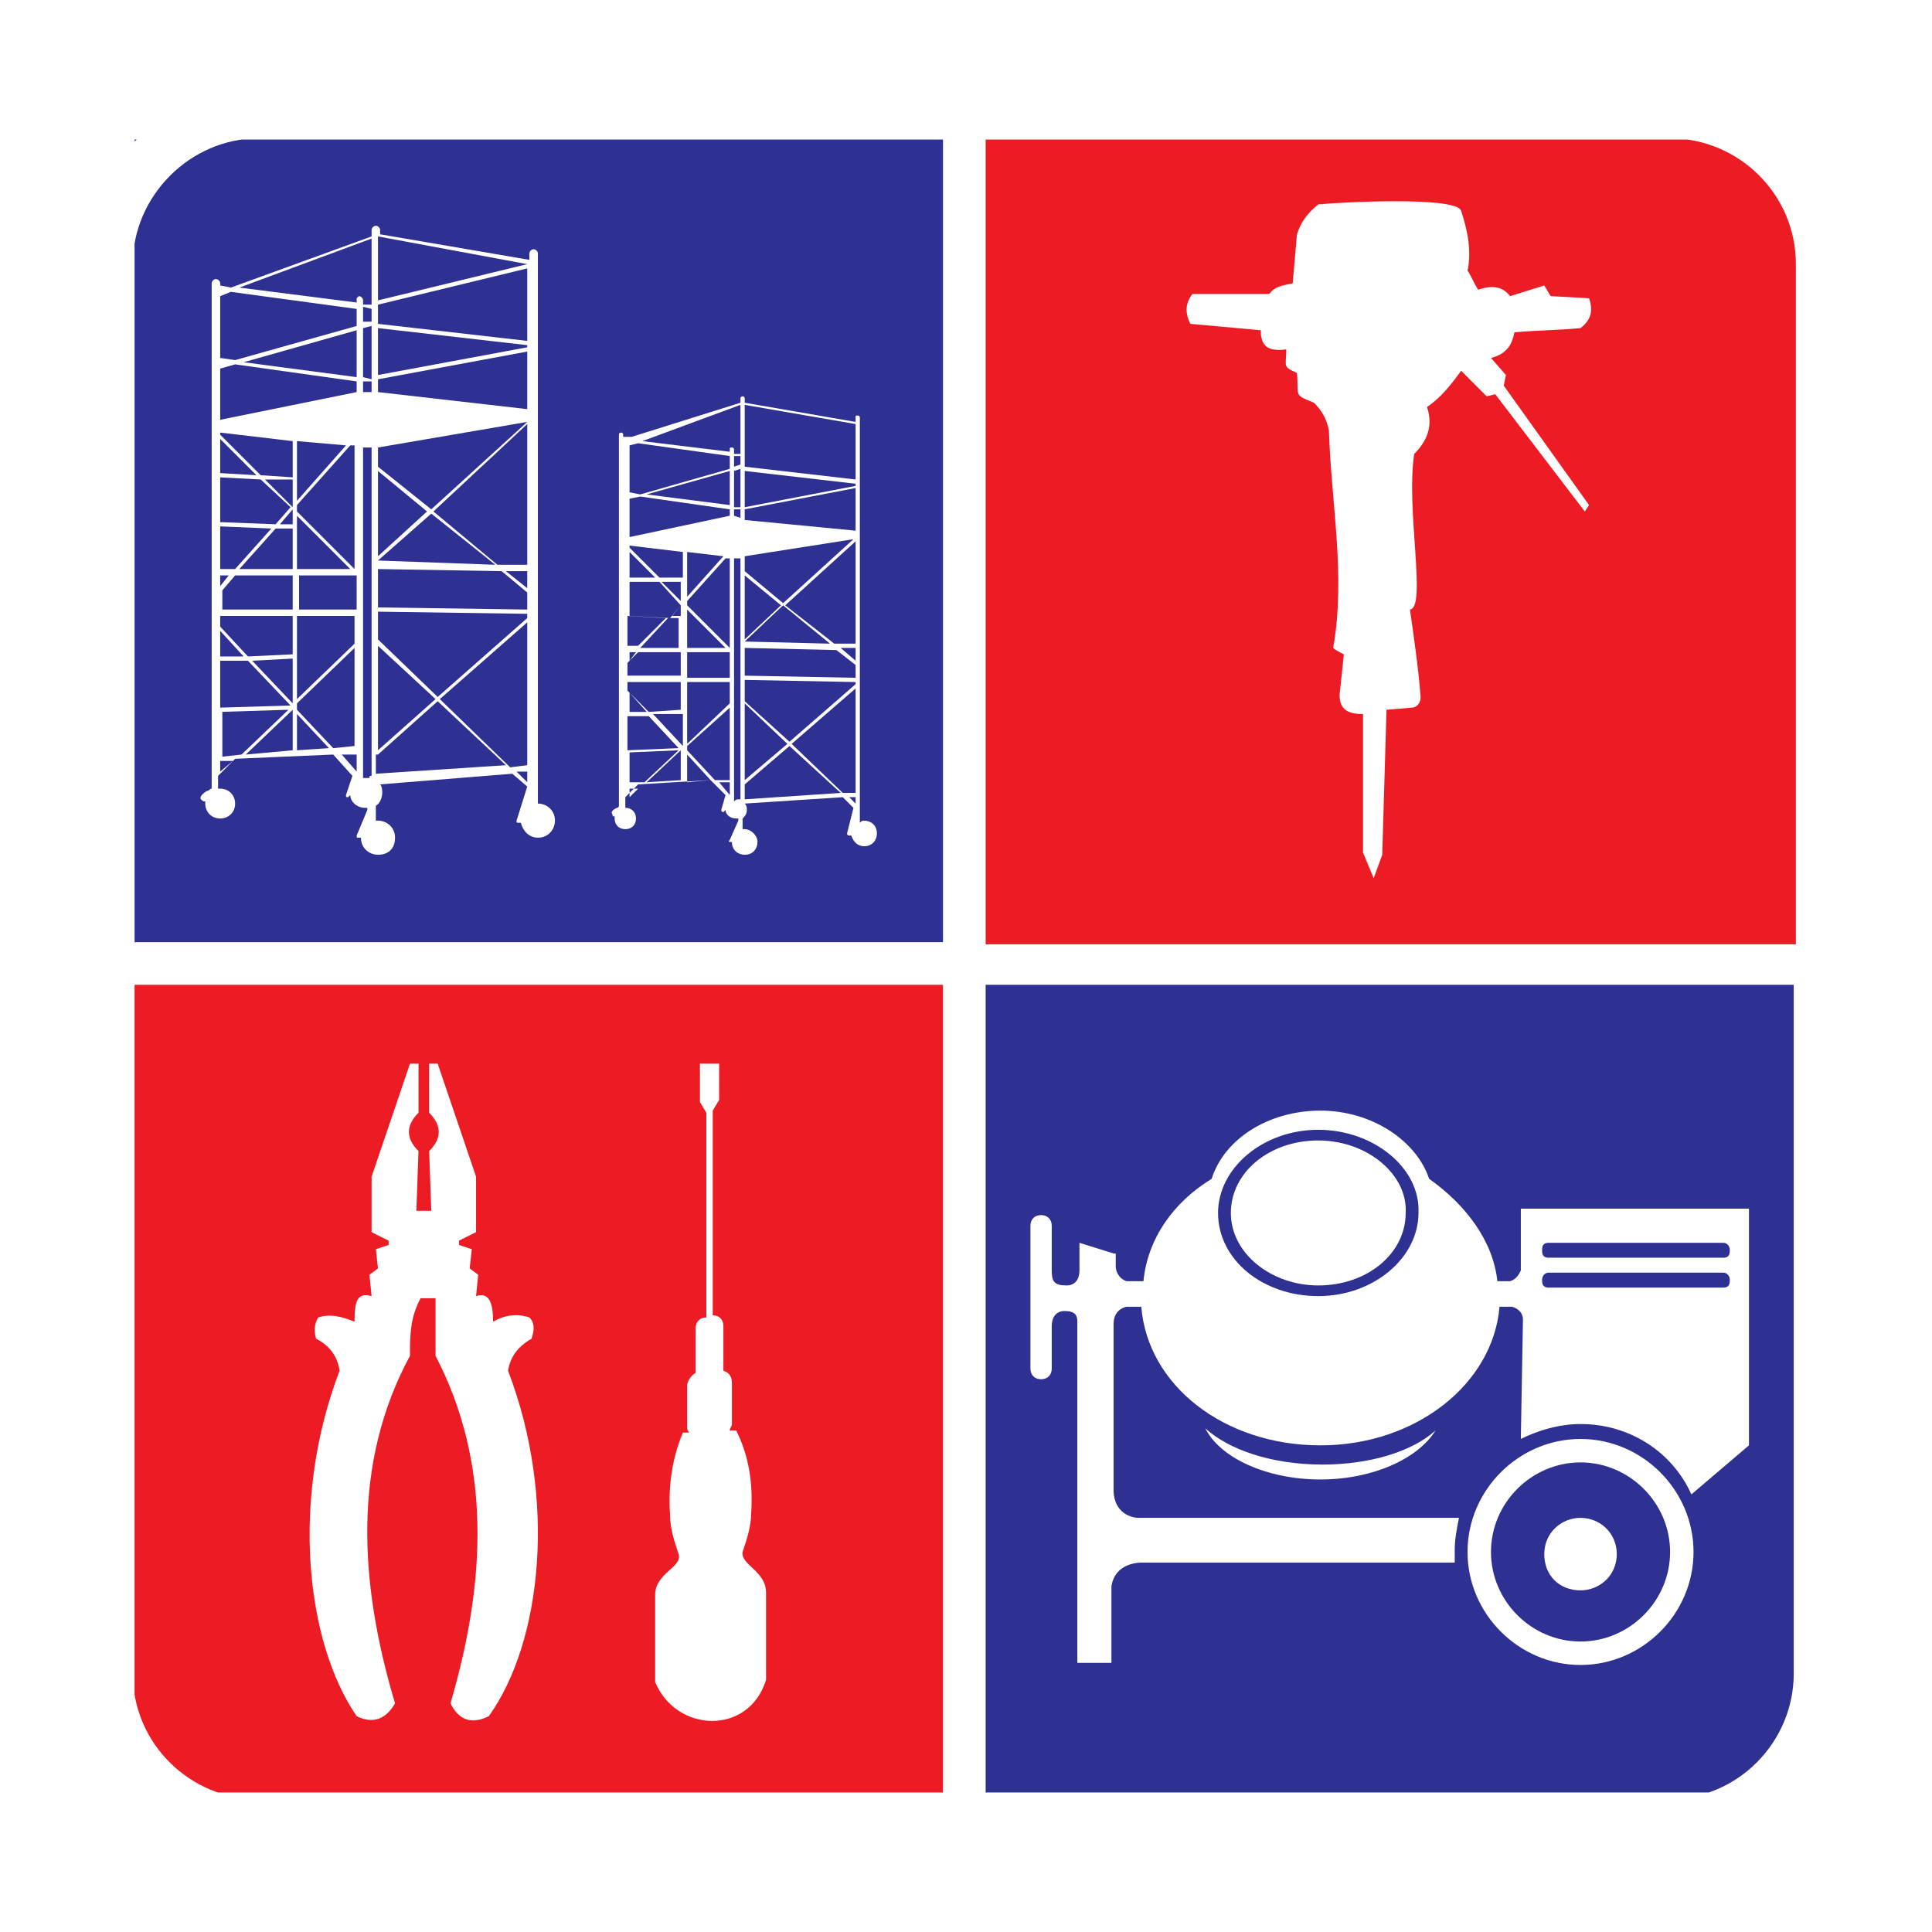 <svg xmlns="http://www.w3.org/2000/svg" xmlns:xlink="http://www.w3.org/1999/xlink" width="1080" zoomAndPan="magnify" viewBox="0 0 810 810" height="1080" preserveAspectRatio="xMidYMid meet" version="1.0"><defs><clipPath id="c520cd64d1"><path d="M 56.418 58.512 L 753.918 58.512 L 753.918 751.512 L 56.418 751.512 Z M 56.418 58.512 " clip-rule="nonzero"/></clipPath><clipPath id="1f4e0315e2"><path d="M 56.418 58.512 L 396 58.512 L 396 396 L 56.418 396 Z M 56.418 58.512 " clip-rule="nonzero"/></clipPath><clipPath id="08b298d1d1"><path d="M 413 412 L 753 412 L 753 751.512 L 413 751.512 Z M 413 412 " clip-rule="nonzero"/></clipPath><clipPath id="817ae01389"><path d="M 413 58.512 L 753 58.512 L 753 396 L 413 396 Z M 413 58.512 " clip-rule="nonzero"/></clipPath><clipPath id="d9e3dd2418"><path d="M 56.418 412 L 396 412 L 396 751.512 L 56.418 751.512 Z M 56.418 412 " clip-rule="nonzero"/></clipPath></defs><rect x="-81" width="972" fill="#ffffff" y="-81" height="972" fill-opacity="1"/><rect x="-81" width="972" fill="#ffffff" y="-81" height="972" fill-opacity="1"/><g clip-path="url(#c520cd64d1)"><path stroke-linecap="butt" transform="matrix(8.939, 0, 0, 8.939, -154.4, -751.89)" fill-opacity="1" fill="#ffffff" fill-rule="evenodd" stroke-linejoin="miter" d="M 20 98.2 L 20 161.4 C 20 168 23.3 171.3 29.9 171.3 L 228.5 171.3 C 235.1 171.3 238.4 168 238.4 161.4 L 238.4 98.2 C 238.4 91.6 235.1 88.3 228.5 88.3 L 29.9 88.3 C 23.3 88.3 20 91.6 20 98.2 Z M 20 98.2 " stroke="#2e3092" stroke-width="1.417" stroke-opacity="1" stroke-miterlimit="4"/></g><g clip-path="url(#1f4e0315e2)"><path fill="#2e3092" d="M 108.41 58 L 395.359 58 L 395.359 395.008 L 55.672 395.008 L 55.672 110.742 C 55.672 82.137 79.805 58 108.41 58 Z M 108.41 58 " fill-opacity="1" fill-rule="evenodd"/></g><g clip-path="url(#08b298d1d1)"><path fill="#2e3092" d="M 752.035 412.887 L 752.035 701.621 C 752.035 730.227 728.793 754.363 699.293 754.363 L 413.238 754.363 L 413.238 412.887 Z M 752.035 412.887 " fill-opacity="1" fill-rule="evenodd"/></g><path fill="#ffffff" d="M 662.641 636.367 C 654.598 636.367 647.445 642.625 647.445 651.562 C 647.445 660.504 653.703 666.758 662.641 666.758 C 670.688 666.758 677.84 660.504 677.84 651.562 C 677.84 642.625 670.688 636.367 662.641 636.367 Z M 662.641 636.367 " fill-opacity="1" fill-rule="evenodd"/><path fill="#ffffff" d="M 662.641 613.125 C 642.082 613.125 625.098 630.109 625.098 650.668 C 625.098 671.23 642.082 688.215 662.641 688.215 C 683.203 688.215 700.188 671.23 700.188 650.668 C 700.188 630.109 683.203 613.125 662.641 613.125 Z M 662.641 603.293 C 636.719 603.293 615.266 624.746 615.266 650.668 C 615.266 676.594 636.719 698.047 662.641 698.047 C 688.566 698.047 710.02 676.594 710.02 650.668 C 710.02 624.746 688.566 603.293 662.641 603.293 Z M 662.641 603.293 " fill-opacity="1" fill-rule="evenodd"/><path fill="#ffffff" d="M 552.691 478.145 C 532.129 478.145 516.039 491.551 516.039 508.535 C 516.039 525.52 533.023 538.93 552.691 538.93 C 573.25 538.93 589.34 525.52 589.34 508.535 C 590.234 492.445 573.25 478.145 552.691 478.145 Z M 552.691 478.145 " fill-opacity="1" fill-rule="evenodd"/><path fill="#ffffff" d="M 505.312 598.82 C 511.57 611.336 531.234 620.277 553.582 620.277 C 575.93 620.277 594.703 611.336 601.855 599.715 C 592.023 608.656 574.145 614.02 554.477 614.02 C 533.023 614.02 515.145 607.762 505.312 598.82 Z M 505.312 598.82 " fill-opacity="1" fill-rule="evenodd"/><path fill="#ffffff" d="M 722.535 521.051 L 649.234 521.051 C 647.445 521.051 646.551 521.945 646.551 523.734 L 646.551 524.625 C 646.551 526.414 647.445 527.309 649.234 527.309 L 722.535 527.309 C 724.32 527.309 725.215 526.414 725.215 524.625 L 725.215 523.734 C 725.215 522.84 724.32 521.051 722.535 521.051 Z M 722.535 533.566 L 649.234 533.566 C 647.445 533.566 646.551 535.355 646.551 536.246 L 646.551 537.141 C 646.551 538.93 647.445 539.824 649.234 539.824 L 722.535 539.824 C 724.32 539.824 725.215 538.93 725.215 537.141 L 725.215 536.246 C 725.215 535.355 724.32 533.566 722.535 533.566 Z M 552.691 473.672 C 529.449 473.672 510.676 489.766 510.676 508.535 C 510.676 528.203 529.449 543.398 552.691 543.398 C 575.93 543.398 594.703 527.309 594.703 508.535 C 595.598 489.762 575.93 473.672 552.691 473.672 Z M 466.875 525.52 L 452.57 521.051 L 452.57 532.672 C 452.57 536.246 450.781 538.93 447.207 538.93 C 441.844 538.93 440.949 537.141 440.949 532.672 L 440.949 513.898 C 440.949 511.219 439.16 509.43 436.48 509.43 C 433.797 509.43 432.012 511.219 432.012 513.898 L 432.012 573.793 C 432.012 576.473 433.797 578.262 436.48 578.262 C 439.16 578.262 440.949 576.473 440.949 573.793 L 440.949 555.914 C 440.949 552.34 442.738 549.656 446.312 549.656 C 450.781 549.656 451.676 551.445 451.676 554.125 L 451.676 697.152 L 465.98 697.152 L 465.98 664.973 C 467.766 654.246 479.387 655.137 479.387 655.137 L 609.898 655.137 C 609.898 653.352 609.898 651.562 609.898 649.773 C 609.898 645.305 610.793 640.836 611.688 636.367 L 476.707 636.367 C 469.555 635.473 466.875 630.109 466.875 624.746 L 466.875 555.02 C 466.875 551.445 468.66 548.762 472.238 547.867 L 478.496 547.867 C 481.176 580.941 513.355 605.973 553.582 605.973 C 593.809 605.973 625.992 580.051 628.672 547.867 L 634.035 547.867 C 636.719 548.762 638.504 550.551 638.504 553.23 L 637.613 603.293 C 644.762 599.715 653.703 597.035 662.641 597.035 C 683.203 597.035 701.082 608.656 709.125 626.531 L 733.262 605.973 L 733.262 506.746 L 637.613 506.746 L 637.613 532.672 C 636.719 534.461 635.824 536.246 633.141 537.141 L 627.777 537.141 C 625.992 520.156 614.371 504.961 599.172 494.234 C 593.809 478.141 575.039 465.629 553.582 465.629 C 532.129 465.629 513.355 477.25 507.992 494.234 C 491.902 504.066 481.176 519.262 479.387 537.141 L 472.238 537.141 C 469.555 536.246 467.766 533.566 467.766 530.883 L 467.766 525.52 Z M 466.875 525.52 " fill-opacity="1" fill-rule="evenodd"/><path fill="#ffffff" d="M 221.047 110.742 L 158.473 99.121 L 158.473 125.938 Z M 150.426 124.152 C 151.32 124.152 152.215 125.043 152.215 125.938 L 152.215 127.727 L 155.789 127.727 L 155.789 100.016 L 100.367 120.574 L 149.531 126.832 L 149.531 125.043 C 149.531 125.043 150.426 124.152 150.426 124.152 Z M 158.473 137.559 L 221.047 144.711 L 221.047 145.605 L 158.473 157.227 Z M 221.047 142.922 L 158.473 135.773 L 158.473 127.727 L 221.047 112.531 Z M 155.789 134.879 L 155.789 129.516 L 152.215 128.621 L 152.215 134.879 Z M 98.578 150.969 L 92.32 150.074 L 92.32 124.152 L 96.789 122.363 L 149.531 129.516 L 149.531 136.664 Z M 149.531 158.121 L 149.531 138.453 L 102.156 151.863 Z M 155.789 159.016 L 155.789 136.664 L 152.215 137.559 L 152.215 158.121 Z M 149.531 164.379 L 149.531 159.906 L 98.578 152.758 L 92.32 154.543 L 92.32 176 Z M 155.789 164.379 L 155.789 159.906 L 152.215 159.906 L 152.215 164.379 Z M 221.047 171.527 L 221.047 147.395 L 158.473 159.016 L 158.473 164.379 Z M 95.898 241.254 L 92.32 245.723 L 92.32 241.254 Z M 149.531 323.496 L 149.531 316.344 L 143.273 316.344 Z M 97.684 319.023 L 92.32 319.023 L 92.32 323.496 Z M 221.047 248.406 L 210.32 239.465 L 158.473 238.574 L 158.473 254.664 L 221.047 255.559 Z M 212.105 239.465 L 221.047 246.617 L 221.047 239.465 Z M 181.715 214.438 L 221.047 177.785 L 221.047 236.785 L 208.531 236.785 Z M 158.473 234.996 L 180.82 215.332 L 207.637 236.785 Z M 179.031 214.438 L 158.473 233.207 L 158.473 197.453 Z M 221.047 176.891 L 180.82 213.543 L 158.473 195.664 L 158.473 187.617 Z M 221.047 327.965 L 221.047 323.496 L 216.574 323.496 Z M 184.395 293.102 L 221.047 260.922 L 221.047 320.812 L 213.895 321.707 Z M 158.473 316.344 L 183.5 293.996 L 212.105 320.812 L 157.578 324.391 L 157.578 316.344 Z M 182.605 293.102 L 158.473 314.555 L 158.473 270.754 Z M 221.047 259.133 L 183.5 292.207 L 158.473 268.07 L 158.473 256.449 L 221.047 257.344 Z M 122.715 255.559 L 122.715 241.254 L 98.578 241.254 L 93.215 247.512 L 93.215 255.559 Z M 122.715 314.555 L 122.715 297.57 L 103.047 316.344 Z M 124.504 299.359 L 124.504 314.555 L 137.91 313.66 Z M 124.504 294.891 L 124.504 297.57 L 139.699 313.66 L 148.637 312.77 L 148.637 271.648 Z M 124.504 258.238 L 124.504 293.102 L 148.637 269.859 L 148.637 258.238 Z M 124.504 255.559 L 149.531 255.559 L 149.531 241.254 L 125.395 241.254 L 125.395 255.559 Z M 124.504 216.223 L 124.504 238.574 L 146.852 238.574 Z M 124.504 211.754 L 124.504 214.438 L 148.637 238.574 L 148.637 186.727 L 146.852 186.727 Z M 124.504 184.938 L 124.504 209.969 L 145.062 186.727 Z M 92.32 298.465 L 120.926 297.57 L 101.262 316.344 L 93.215 317.238 L 93.215 298.465 Z M 105.73 277.012 L 122.715 276.117 L 122.715 294.891 Z M 92.32 277.012 L 103.941 277.012 L 121.82 295.785 L 92.32 296.676 Z M 102.156 275.223 L 92.32 275.223 L 92.32 264.496 Z M 122.715 274.328 L 103.941 275.223 L 92.32 262.707 L 92.32 258.238 L 122.715 258.238 Z M 113.777 221.59 L 92.32 220.695 L 92.32 238.574 L 98.578 238.574 Z M 122.715 221.59 L 115.562 221.59 L 100.367 238.574 L 122.715 238.574 Z M 117.352 219.801 L 122.715 219.801 L 122.715 213.543 Z M 109.305 201.027 L 92.32 200.133 L 92.32 218.906 L 115.562 219.801 L 121.82 212.648 Z M 122.715 201.027 L 111.094 201.027 L 122.715 212.648 Z M 109.305 199.238 L 122.715 200.133 L 122.715 184.938 L 92.32 181.363 L 92.32 182.254 Z M 92.32 198.348 L 107.52 199.238 L 92.32 184.043 Z M 155.789 325.281 L 155.789 187.617 L 152.215 187.617 L 152.215 326.176 C 153.109 326.176 154 326.176 154.895 326.176 C 154.895 325.281 154.895 325.281 155.789 325.281 Z M 225.516 336.902 C 229.09 336.902 232.668 339.586 232.668 344.055 C 232.668 347.629 229.984 351.207 225.516 351.207 C 221.941 351.207 219.258 348.523 218.363 344.949 C 218.363 344.949 217.469 344.949 217.469 344.949 C 216.574 344.949 216.574 344.949 216.574 344.055 L 221.047 329.754 L 214.789 324.391 L 159.367 328.859 C 160.258 329.754 160.258 331.539 160.258 332.434 C 160.258 334.223 159.367 336.902 157.578 337.797 L 157.578 344.055 C 157.578 344.055 158.473 344.055 158.473 344.055 C 162.047 344.055 165.621 346.738 165.621 351.207 C 165.621 355.676 162.941 358.359 158.473 358.359 C 154.895 358.359 151.32 355.676 151.32 351.207 C 151.32 351.207 150.426 351.207 150.426 351.207 C 149.531 351.207 149.531 351.207 149.531 350.312 L 154 339.586 L 154 338.691 C 154 338.691 153.109 338.691 153.109 338.691 C 149.531 338.691 146.852 336.008 146.852 333.328 C 146.852 333.328 145.957 334.223 145.957 334.223 C 145.062 334.223 145.062 334.223 145.062 333.328 L 147.746 325.281 L 139.699 316.344 L 98.578 318.133 L 91.426 325.281 L 91.426 330.645 C 91.426 330.645 91.426 330.645 92.32 330.645 C 95.898 330.645 98.578 333.328 98.578 336.902 C 98.578 340.48 95.898 343.16 92.32 343.16 C 88.746 343.16 86.062 340.48 86.062 336.902 C 86.062 336.008 86.062 336.008 86.062 336.008 C 85.172 336.008 85.172 336.008 84.277 335.117 C 83.383 334.223 85.172 332.434 86.957 331.539 C 87.852 331.539 87.852 330.645 88.746 330.645 C 88.746 330.645 88.746 330.645 88.746 329.754 L 88.746 118.789 C 88.746 117.895 89.641 117 90.535 117 C 91.426 117 92.32 117.895 92.32 118.789 L 92.32 119.68 L 96.789 120.574 L 155.789 99.121 L 155.789 96.438 C 155.789 95.547 156.684 94.652 157.578 94.652 C 158.473 94.652 159.367 95.547 159.367 96.438 L 159.367 98.227 L 221.941 108.953 L 221.941 106.273 C 221.941 105.379 222.832 104.484 223.727 104.484 C 224.621 104.484 225.516 105.379 225.516 106.273 L 225.516 336.902 C 224.621 336.902 225.516 336.902 225.516 336.902 Z M 225.516 336.902 " fill-opacity="1" fill-rule="evenodd"/><path fill="#ffffff" d="M 358.711 177.785 L 312.227 169.742 L 312.227 189.406 Z M 306.863 187.617 C 307.754 187.617 307.754 188.512 307.754 188.512 L 307.754 190.301 L 310.438 190.301 L 310.438 169.742 L 269.316 184.938 L 305.969 189.406 L 305.969 188.512 C 305.969 187.617 305.969 187.617 306.863 187.617 Z M 312.227 197.453 L 358.711 202.816 L 358.711 203.711 L 312.227 212.648 Z M 358.711 201.027 L 312.227 195.664 L 312.227 189.406 L 358.711 177.785 Z M 310.438 194.77 L 310.438 191.195 L 307.754 191.195 L 307.754 195.664 Z M 268.422 207.285 L 263.953 206.391 L 263.953 186.727 L 267.531 185.832 L 305.969 191.195 L 305.969 196.559 Z M 305.969 211.754 L 305.969 197.453 L 271.105 207.285 Z M 310.438 212.648 L 310.438 196.559 L 307.754 197.453 L 307.754 212.648 Z M 305.969 216.223 L 305.969 213.543 L 268.422 208.18 L 263.953 209.074 L 263.953 225.164 Z M 310.438 217.117 L 310.438 213.543 L 307.754 213.543 L 307.754 216.223 Z M 358.711 222.48 L 358.711 204.605 L 312.227 213.543 L 312.227 218.012 Z M 266.637 273.434 L 263.953 277.012 L 263.953 273.434 Z M 305.969 333.328 L 305.969 327.965 L 301.5 327.965 Z M 267.531 330.645 L 263.953 330.645 L 263.953 334.223 Z M 358.711 278.801 L 350.664 272.543 L 312.227 271.648 L 312.227 283.27 L 358.711 284.164 Z M 352.453 271.648 L 358.711 277.012 L 358.711 271.648 Z M 329.211 253.77 L 358.711 226.953 L 358.711 269.859 L 349.77 269.859 Z M 312.227 268.965 L 328.316 253.77 L 347.98 269.859 Z M 327.422 253.77 L 312.227 268.07 L 312.227 241.254 Z M 357.816 226.059 L 328.316 252.875 L 312.227 239.465 L 312.227 233.211 Z M 358.711 336.902 L 358.711 334.223 L 356.027 334.223 Z M 331.891 311.875 L 358.711 288.633 L 358.711 332.434 L 353.344 332.434 Z M 312.227 328.859 L 330.996 312.77 L 352.453 332.434 L 312.227 335.117 Z M 330.105 311.875 L 312.227 327.07 L 312.227 294.891 Z M 358.711 286.844 L 330.996 310.98 L 312.227 293.996 L 312.227 285.055 L 358.711 285.949 Z M 285.406 284.164 L 285.406 273.434 L 267.531 273.434 L 263.059 277.906 L 263.059 283.27 L 285.406 283.27 Z M 285.406 327.07 L 285.406 314.555 L 271.105 327.965 Z M 288.09 316.344 L 288.09 327.965 L 297.922 327.07 Z M 288.09 312.77 L 288.09 314.555 L 299.711 327.07 L 305.969 327.07 L 305.969 296.676 Z M 288.09 285.949 L 288.09 311.875 L 305.969 294.891 L 305.969 285.949 Z M 288.09 284.164 L 305.969 284.164 L 305.969 273.434 L 288.09 273.434 Z M 288.09 255.559 L 288.09 271.648 L 304.18 271.648 Z M 288.09 251.98 L 288.09 253.77 L 305.969 271.648 L 305.969 234.102 L 304.18 234.102 Z M 288.09 231.422 L 288.09 250.195 L 303.285 233.207 Z M 263.953 315.449 L 284.516 314.555 L 270.211 327.965 L 263.953 327.965 Z M 273.785 299.359 L 286.301 299.359 L 286.301 312.77 Z M 263.953 300.254 L 272 300.254 L 284.516 313.66 L 263.059 314.555 L 263.059 300.254 Z M 271.105 298.465 L 263.953 298.465 L 263.953 290.418 Z M 285.406 297.57 L 272 298.465 L 263.059 289.527 L 263.059 285.949 L 285.406 285.949 Z M 279.148 259.133 L 263.059 258.238 L 263.059 270.754 L 267.531 270.754 Z M 285.406 259.133 L 280.043 259.133 L 268.422 271.648 L 284.516 271.648 L 284.516 259.133 Z M 281.832 258.238 L 285.406 258.238 L 285.406 253.77 Z M 276.469 243.938 L 263.953 243.938 L 263.953 258.238 L 280.938 259.133 L 285.406 253.77 Z M 285.406 243.938 L 277.363 243.938 L 285.406 251.98 Z M 276.469 242.148 L 286.301 242.148 L 286.301 231.422 L 263.953 228.738 L 263.953 229.633 Z M 263.953 242.148 L 274.68 242.148 L 263.953 231.422 Z M 310.438 335.117 L 310.438 234.102 L 307.754 234.102 L 307.754 336.008 C 308.648 335.117 308.648 335.117 310.438 335.117 C 309.543 335.117 309.543 335.117 310.438 335.117 Z M 362.285 344.055 C 364.965 344.055 367.648 345.844 367.648 349.418 C 367.648 352.102 365.859 354.781 362.285 354.781 C 359.602 354.781 357.816 352.992 356.922 350.312 C 356.922 350.312 356.922 350.312 356.027 350.312 C 356.027 350.312 355.133 350.312 355.133 349.418 L 357.816 338.691 L 353.344 334.223 L 312.227 336.902 C 313.121 337.797 313.121 338.691 313.121 339.586 C 313.121 341.375 312.227 342.266 311.332 343.16 L 311.332 347.629 C 311.332 347.629 311.332 347.629 312.227 347.629 C 314.906 347.629 317.59 350.312 317.59 352.996 C 317.59 355.676 315.801 358.359 312.227 358.359 C 309.543 358.359 306.863 356.57 306.863 352.996 C 306.863 352.996 306.863 352.996 305.969 352.996 C 305.969 352.996 305.074 352.996 305.969 352.102 L 309.543 344.055 L 309.543 343.16 C 309.543 343.16 308.648 343.16 308.648 343.16 C 305.969 343.16 304.18 341.375 304.18 339.586 C 304.18 339.586 303.285 340.48 303.285 340.48 C 303.285 340.48 302.391 340.48 302.391 339.586 L 304.18 333.328 L 297.922 327.07 L 267.531 328.859 L 262.168 334.223 L 262.168 338.691 C 264.848 338.691 266.637 340.48 266.637 343.16 C 266.637 345.844 264.848 347.629 262.168 347.629 C 259.484 347.629 257.695 345.844 257.695 343.16 C 257.695 343.16 257.695 342.266 257.695 342.266 C 256.801 342.266 256.801 342.266 256.801 341.375 C 255.91 340.48 256.801 339.586 258.59 338.691 C 258.59 338.691 259.484 338.691 259.484 337.797 L 259.484 182.254 C 259.484 181.363 260.379 181.363 260.379 181.363 C 261.273 181.363 261.273 182.254 261.273 182.254 L 261.273 183.148 L 264.848 183.148 L 310.438 168.848 L 310.438 167.059 C 310.438 166.164 311.332 166.164 311.332 166.164 C 312.227 166.164 312.227 167.059 312.227 167.059 L 312.227 168.848 L 358.711 176.891 L 358.711 175.105 C 358.711 174.211 358.711 174.211 359.602 174.211 C 360.496 174.211 360.496 175.105 360.496 175.105 L 360.496 344.949 C 361.391 344.055 361.391 344.055 362.285 344.055 Z M 362.285 344.055 " fill-opacity="1" fill-rule="evenodd"/><g clip-path="url(#817ae01389)"><path fill="#ed1c24" d="M 413.238 58 L 700.188 58 C 728.793 58 752.926 81.242 752.926 110.742 L 752.926 395.902 L 413.238 395.902 Z M 413.238 58 " fill-opacity="1" fill-rule="evenodd"/></g><path fill="#ffffff" d="M 552.691 85.711 C 560.734 84.82 610.793 82.137 612.582 88.395 C 615.266 96.438 617.051 105.379 615.266 113.426 C 617.051 116.105 617.945 118.789 619.734 121.469 C 625.098 119.68 629.566 119.68 633.141 124.152 L 647.445 119.68 L 650.125 124.152 L 666.219 125.043 C 668.004 130.41 667.109 133.984 662.641 137.559 C 653.703 138.453 643.871 138.453 634.93 139.348 C 634.035 143.816 632.25 148.285 625.098 150.074 L 631.355 157.227 L 630.461 161.695 L 666.219 211.754 L 664.43 214.438 L 626.887 165.27 L 623.309 166.164 C 619.734 162.59 616.156 159.016 612.582 155.438 C 608.113 161.695 603.645 167.059 598.281 170.633 C 600.961 178.68 598.281 184.938 592.918 190.301 C 589.34 213.543 598.281 254.664 591.129 255.559 C 592.918 268.07 594.703 280.586 595.598 292.207 C 595.598 294.891 593.809 296.676 592.023 296.676 L 581.297 297.57 L 579.508 358.359 L 575.93 368.191 L 571.461 357.465 L 571.461 299.359 C 565.203 299.359 561.629 297.57 561.629 291.312 L 563.418 274.328 C 561.629 273.434 559.84 272.543 558.945 271.648 C 564.312 241.254 558.055 210.859 557.16 180.469 C 556.266 176 554.477 172.422 550.902 168.848 C 541.961 165.27 544.645 166.164 543.75 156.332 C 537.492 153.648 539.281 153.648 539.281 146.5 C 532.129 147.395 528.555 145.605 528.555 138.453 C 518.723 137.559 508.887 136.664 499.055 135.773 C 497.266 132.195 496.371 127.727 499.949 123.258 C 510.676 123.258 521.402 123.258 532.129 123.258 C 534.812 119.68 538.387 119.68 541.961 118.789 L 543.75 98.227 C 545.539 92.863 548.219 89.289 552.691 85.711 Z M 552.691 85.711 " fill-opacity="1" fill-rule="evenodd"/><g clip-path="url(#d9e3dd2418)"><path fill="#ed1c24" d="M 395.359 754.363 L 108.41 754.363 C 79.805 754.363 55.672 731.121 55.672 701.621 L 55.672 412.887 L 395.359 412.887 Z M 395.359 754.363 " fill-opacity="1" fill-rule="evenodd"/></g><path fill="#ffffff" d="M 171.879 568.43 C 147.746 613.125 150.426 663.184 165.621 714.137 C 162.047 720.395 156.684 723.078 149.531 719.5 C 128.078 688.215 121.82 628.32 142.379 574.688 C 141.488 568.43 137.91 563.961 132.547 561.277 C 131.652 558.594 131.652 555.02 133.441 552.34 C 138.805 550.551 144.168 552.34 148.637 554.125 C 148.637 546.082 149.531 541.609 155.789 543.398 L 154.895 534.461 L 158.473 531.777 L 157.578 523.734 L 162.941 521.945 L 162.941 520.156 L 155.789 516.582 L 155.789 493.34 L 171.879 445.961 L 175.457 445.961 L 175.457 466.523 C 170.094 471.887 170.094 477.25 175.457 482.613 L 174.562 507.641 L 180.82 507.641 L 179.926 482.613 C 185.289 477.25 185.289 471.887 179.926 466.523 L 179.926 445.961 L 183.5 445.961 L 199.59 493.34 L 199.59 516.582 L 192.441 520.156 L 192.441 521.945 L 197.805 523.734 L 196.91 531.777 L 200.484 534.461 L 199.59 543.398 C 204.957 541.609 206.742 546.082 206.742 554.125 C 211.211 551.445 216.574 550.551 221.941 552.34 C 224.621 555.02 223.727 558.594 222.832 561.277 C 216.574 564.852 213.895 569.324 213 574.688 C 233.562 628.32 227.305 688.215 204.957 719.5 C 197.805 723.078 192.441 721.289 188.863 714.137 C 204.062 662.289 205.848 613.125 182.605 568.43 C 182.605 560.383 182.605 552.34 182.605 544.293 L 176.352 544.293 C 171.879 552.34 171.879 560.383 171.879 568.43 Z M 171.879 568.43 " fill-opacity="1" fill-rule="evenodd"/><path fill="#ffffff" d="M 321.164 704.305 L 321.164 667.652 C 321.164 658.715 310.438 656.031 311.332 650.668 C 313.121 645.305 314.906 639.941 314.906 634.578 C 315.801 622.062 314.012 610.441 308.648 599.715 L 305.969 599.715 C 305.969 598.82 306.863 597.93 306.863 597.035 L 306.863 580.051 C 306.863 577.367 305.969 575.578 303.285 574.688 L 303.285 555.914 C 303.285 553.23 301.5 551.445 298.816 551.445 L 298.816 465.629 L 301.5 461.156 L 301.5 445.961 L 293.453 445.961 L 293.453 462.051 L 296.137 466.523 L 296.137 552.34 C 293.453 552.34 291.664 554.125 291.664 556.809 L 291.664 575.578 C 289.879 576.473 288.09 579.156 288.09 580.945 L 288.09 597.93 C 288.09 598.82 288.09 599.715 288.984 600.609 L 286.301 600.609 C 281.832 611.336 280.043 622.957 280.938 635.473 C 280.938 640.836 282.727 646.199 284.516 651.562 C 286.301 656.926 274.68 659.609 274.68 668.547 L 274.68 705.199 C 283.621 726.652 314.012 727.547 321.164 704.305 Z M 321.164 704.305 " fill-opacity="1" fill-rule="evenodd"/></svg>